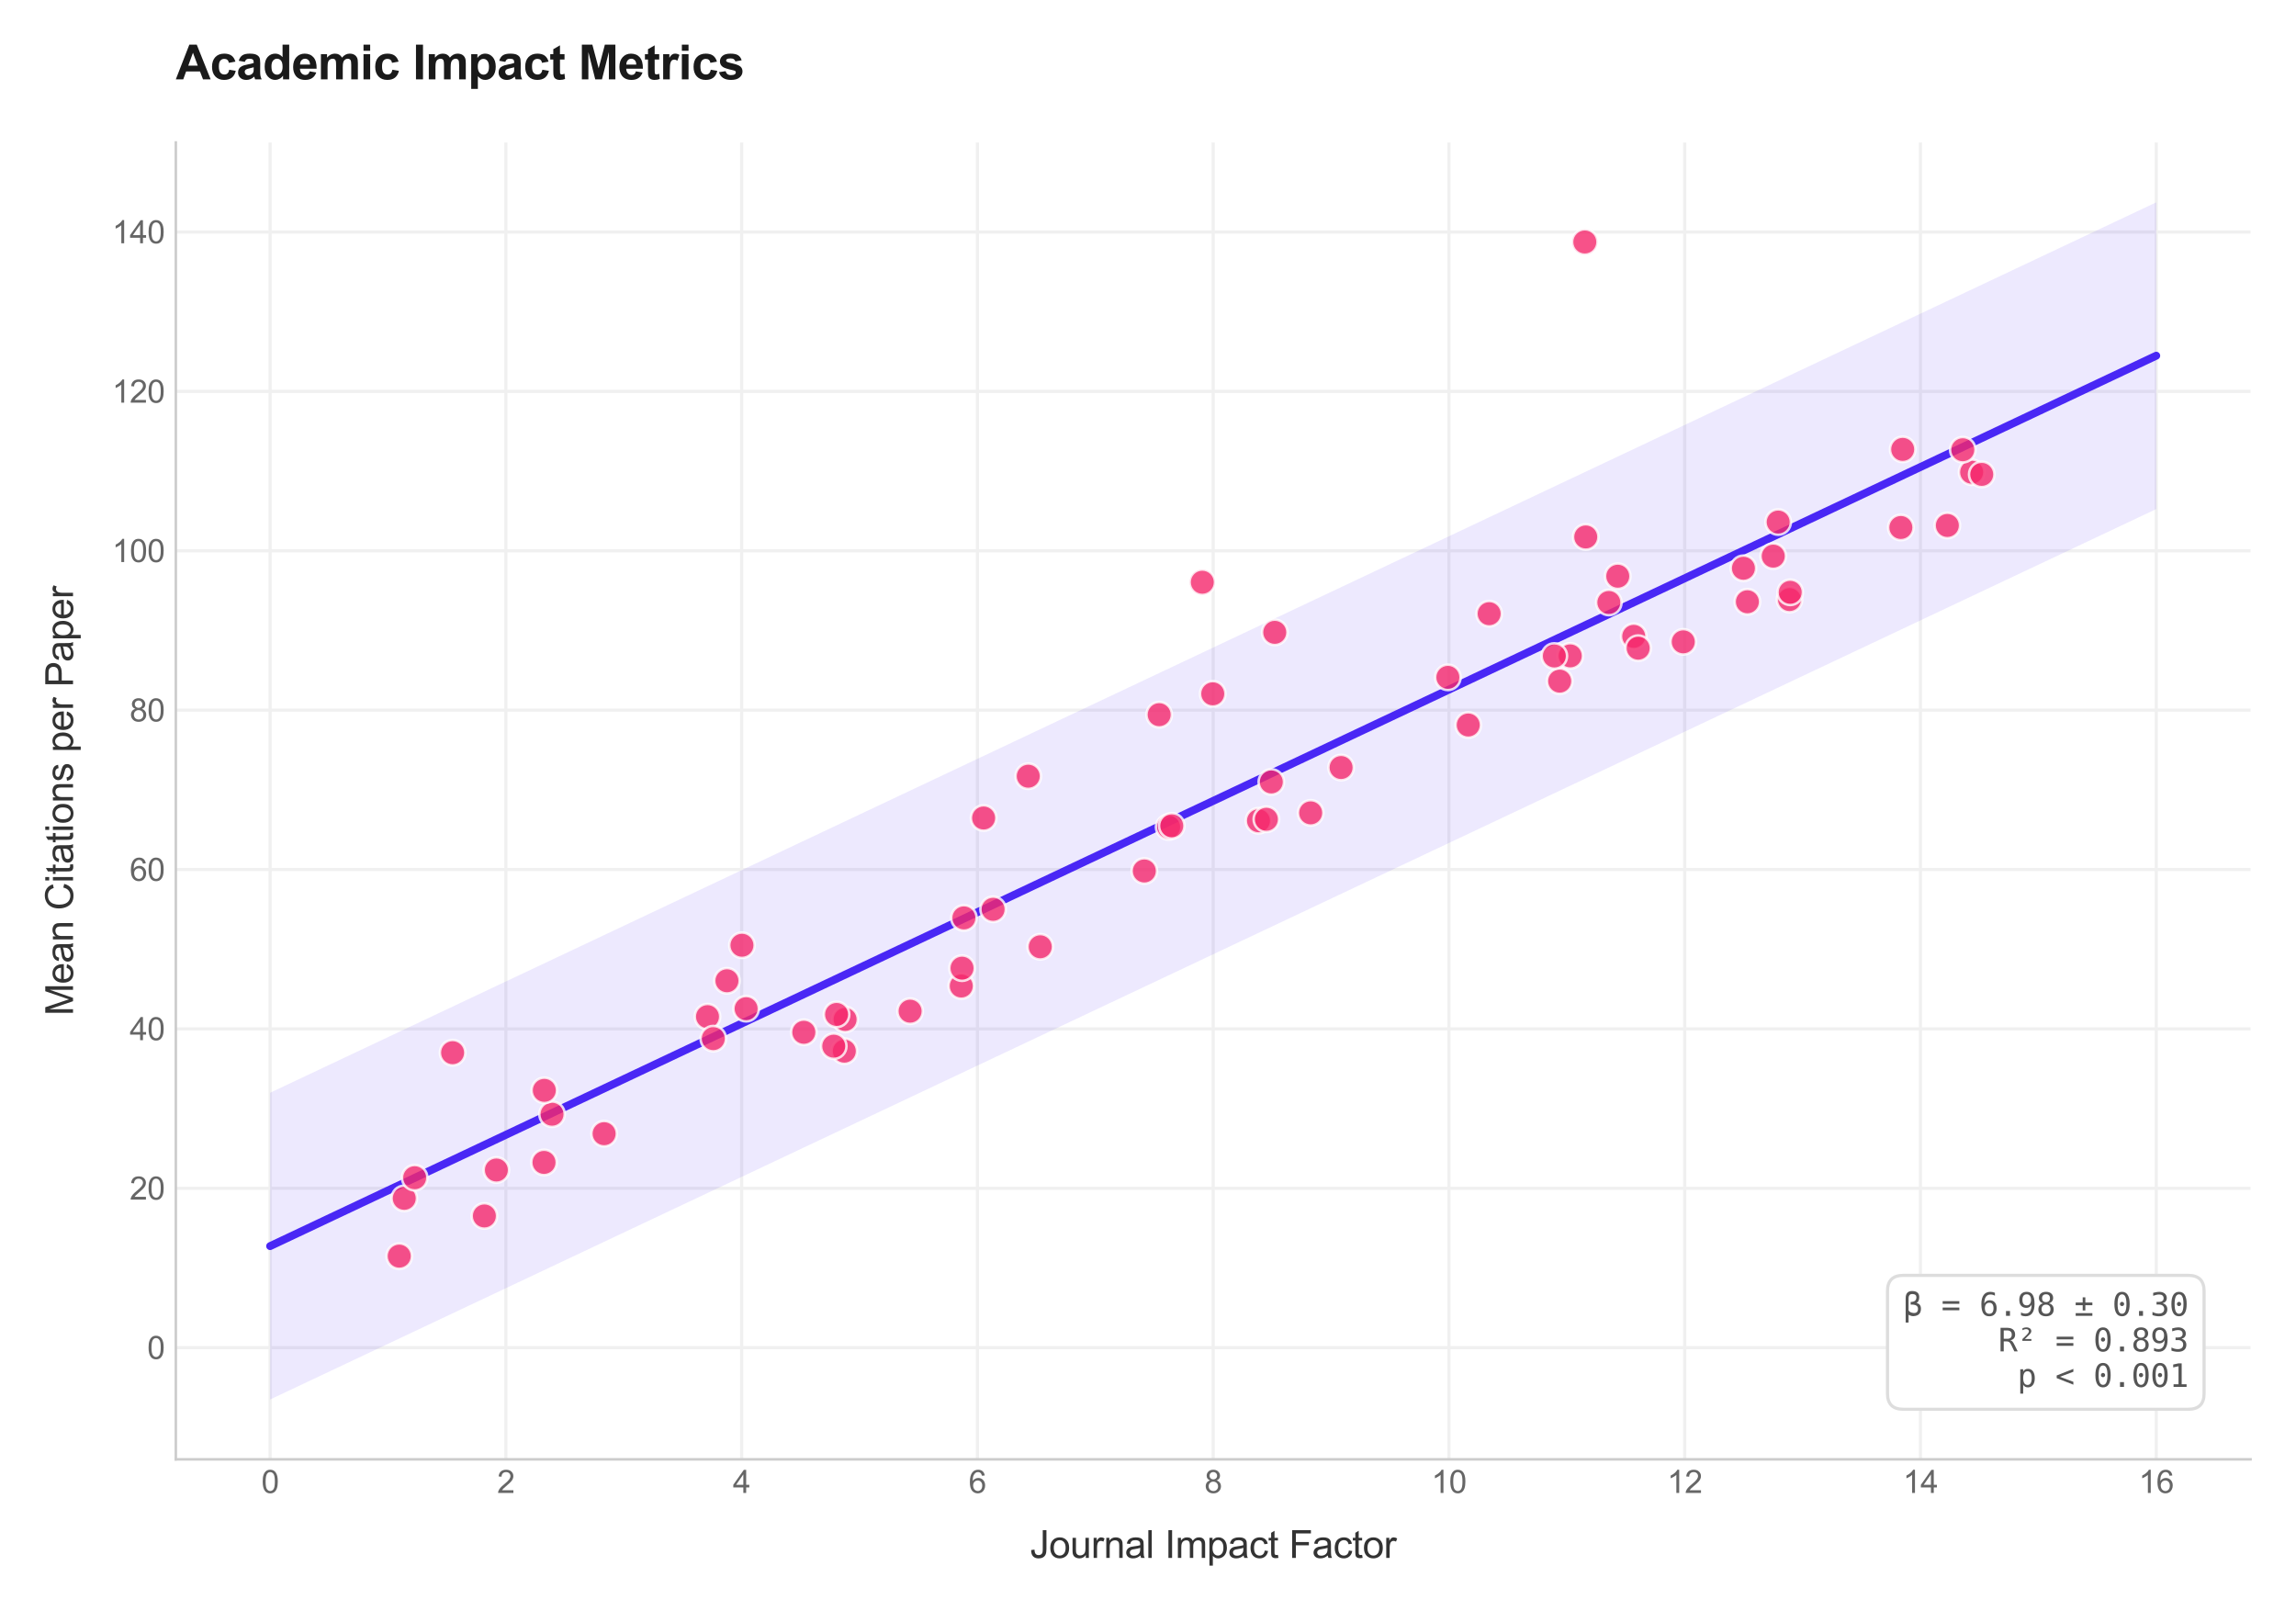 <?xml version="1.0" encoding="utf-8" standalone="no"?>
<!DOCTYPE svg PUBLIC "-//W3C//DTD SVG 1.1//EN"
  "http://www.w3.org/Graphics/SVG/1.1/DTD/svg11.dtd">
<svg xmlns:xlink="http://www.w3.org/1999/xlink" viewBox="0 0 727.407 510.32" xmlns="http://www.w3.org/2000/svg" version="1.1">
 <defs>
  <style type="text/css">*{stroke-linejoin: round; stroke-linecap: butt}</style>
 </defs>
 <g id="figure_1">
  <g id="patch_1">
   <path d="M 0 510.32 
L 727.407 510.32 
L 727.407 0 
L 0 0 
z
" style="fill: #ffffff"/>
  </g>
  <g id="axes_1">
   <g id="patch_2">
    <path d="M 55.703 462.3 
L 713.007 462.3 
L 713.007 45.137 
L 55.703 45.137 
z
" style="fill: #ffffff"/>
   </g>
   <g id="matplotlib.axis_1">
    <g id="xtick_1">
     <g id="line2d_1">
      <path d="M 85.581 462.3 
L 85.581 45.137 
" clip-path="url(#pd77c4d7f3c)" style="fill: none; stroke: #f0f0f0; stroke-linecap: round"/>
     </g>
     <g id="text_1">
      <!-- 0 -->
      <g style="fill: #666666" transform="translate(82.8 472.958) scale(0.1 -0.1)">
       <defs>
        <path id="ArialMT-30" d="M 266 2259 
Q 266 3072 433 3567 
Q 600 4063 929 4331 
Q 1259 4600 1759 4600 
Q 2128 4600 2406 4451 
Q 2684 4303 2865 4023 
Q 3047 3744 3150 3342 
Q 3253 2941 3253 2259 
Q 3253 1453 3087 958 
Q 2922 463 2592 192 
Q 2263 -78 1759 -78 
Q 1097 -78 719 397 
Q 266 969 266 2259 
z
M 844 2259 
Q 844 1131 1108 757 
Q 1372 384 1759 384 
Q 2147 384 2411 759 
Q 2675 1134 2675 2259 
Q 2675 3391 2411 3762 
Q 2147 4134 1753 4134 
Q 1366 4134 1134 3806 
Q 844 3388 844 2259 
z
" transform="scale(0.016)"/>
       </defs>
       <use xlink:href="#ArialMT-30"/>
      </g>
     </g>
    </g>
    <g id="xtick_2">
     <g id="line2d_2">
      <path d="M 160.274 462.3 
L 160.274 45.137 
" clip-path="url(#pd77c4d7f3c)" style="fill: none; stroke: #f0f0f0; stroke-linecap: round"/>
     </g>
     <g id="text_2">
      <!-- 2 -->
      <g style="fill: #666666" transform="translate(157.494 472.958) scale(0.1 -0.1)">
       <defs>
        <path id="ArialMT-32" d="M 3222 541 
L 3222 0 
L 194 0 
Q 188 203 259 391 
Q 375 700 629 1000 
Q 884 1300 1366 1694 
Q 2113 2306 2375 2664 
Q 2638 3022 2638 3341 
Q 2638 3675 2398 3904 
Q 2159 4134 1775 4134 
Q 1369 4134 1125 3890 
Q 881 3647 878 3216 
L 300 3275 
Q 359 3922 746 4261 
Q 1134 4600 1788 4600 
Q 2447 4600 2831 4234 
Q 3216 3869 3216 3328 
Q 3216 3053 3103 2787 
Q 2991 2522 2730 2228 
Q 2469 1934 1863 1422 
Q 1356 997 1212 845 
Q 1069 694 975 541 
L 3222 541 
z
" transform="scale(0.016)"/>
       </defs>
       <use xlink:href="#ArialMT-32"/>
      </g>
     </g>
    </g>
    <g id="xtick_3">
     <g id="line2d_3">
      <path d="M 234.968 462.3 
L 234.968 45.137 
" clip-path="url(#pd77c4d7f3c)" style="fill: none; stroke: #f0f0f0; stroke-linecap: round"/>
     </g>
     <g id="text_3">
      <!-- 4 -->
      <g style="fill: #666666" transform="translate(232.188 472.958) scale(0.1 -0.1)">
       <defs>
        <path id="ArialMT-34" d="M 2069 0 
L 2069 1097 
L 81 1097 
L 81 1613 
L 2172 4581 
L 2631 4581 
L 2631 1613 
L 3250 1613 
L 3250 1097 
L 2631 1097 
L 2631 0 
L 2069 0 
z
M 2069 1613 
L 2069 3678 
L 634 1613 
L 2069 1613 
z
" transform="scale(0.016)"/>
       </defs>
       <use xlink:href="#ArialMT-34"/>
      </g>
     </g>
    </g>
    <g id="xtick_4">
     <g id="line2d_4">
      <path d="M 309.662 462.3 
L 309.662 45.137 
" clip-path="url(#pd77c4d7f3c)" style="fill: none; stroke: #f0f0f0; stroke-linecap: round"/>
     </g>
     <g id="text_4">
      <!-- 6 -->
      <g style="fill: #666666" transform="translate(306.881 472.958) scale(0.1 -0.1)">
       <defs>
        <path id="ArialMT-36" d="M 3184 3459 
L 2625 3416 
Q 2550 3747 2413 3897 
Q 2184 4138 1850 4138 
Q 1581 4138 1378 3988 
Q 1113 3794 959 3422 
Q 806 3050 800 2363 
Q 1003 2672 1297 2822 
Q 1591 2972 1913 2972 
Q 2475 2972 2870 2558 
Q 3266 2144 3266 1488 
Q 3266 1056 3080 686 
Q 2894 316 2569 119 
Q 2244 -78 1831 -78 
Q 1128 -78 684 439 
Q 241 956 241 2144 
Q 241 3472 731 4075 
Q 1159 4600 1884 4600 
Q 2425 4600 2770 4297 
Q 3116 3994 3184 3459 
z
M 888 1484 
Q 888 1194 1011 928 
Q 1134 663 1356 523 
Q 1578 384 1822 384 
Q 2178 384 2434 671 
Q 2691 959 2691 1453 
Q 2691 1928 2437 2201 
Q 2184 2475 1800 2475 
Q 1419 2475 1153 2201 
Q 888 1928 888 1484 
z
" transform="scale(0.016)"/>
       </defs>
       <use xlink:href="#ArialMT-36"/>
      </g>
     </g>
    </g>
    <g id="xtick_5">
     <g id="line2d_5">
      <path d="M 384.355 462.3 
L 384.355 45.137 
" clip-path="url(#pd77c4d7f3c)" style="fill: none; stroke: #f0f0f0; stroke-linecap: round"/>
     </g>
     <g id="text_5">
      <!-- 8 -->
      <g style="fill: #666666" transform="translate(381.575 472.958) scale(0.1 -0.1)">
       <defs>
        <path id="ArialMT-38" d="M 1131 2484 
Q 781 2613 612 2850 
Q 444 3088 444 3419 
Q 444 3919 803 4259 
Q 1163 4600 1759 4600 
Q 2359 4600 2725 4251 
Q 3091 3903 3091 3403 
Q 3091 3084 2923 2848 
Q 2756 2613 2416 2484 
Q 2838 2347 3058 2040 
Q 3278 1734 3278 1309 
Q 3278 722 2862 322 
Q 2447 -78 1769 -78 
Q 1091 -78 675 323 
Q 259 725 259 1325 
Q 259 1772 486 2073 
Q 713 2375 1131 2484 
z
M 1019 3438 
Q 1019 3113 1228 2906 
Q 1438 2700 1772 2700 
Q 2097 2700 2305 2904 
Q 2513 3109 2513 3406 
Q 2513 3716 2298 3927 
Q 2084 4138 1766 4138 
Q 1444 4138 1231 3931 
Q 1019 3725 1019 3438 
z
M 838 1322 
Q 838 1081 952 856 
Q 1066 631 1291 507 
Q 1516 384 1775 384 
Q 2178 384 2440 643 
Q 2703 903 2703 1303 
Q 2703 1709 2433 1975 
Q 2163 2241 1756 2241 
Q 1359 2241 1098 1978 
Q 838 1716 838 1322 
z
" transform="scale(0.016)"/>
       </defs>
       <use xlink:href="#ArialMT-38"/>
      </g>
     </g>
    </g>
    <g id="xtick_6">
     <g id="line2d_6">
      <path d="M 459.049 462.3 
L 459.049 45.137 
" clip-path="url(#pd77c4d7f3c)" style="fill: none; stroke: #f0f0f0; stroke-linecap: round"/>
     </g>
     <g id="text_6">
      <!-- 10 -->
      <g style="fill: #666666" transform="translate(453.488 472.958) scale(0.1 -0.1)">
       <defs>
        <path id="ArialMT-31" d="M 2384 0 
L 1822 0 
L 1822 3584 
Q 1619 3391 1289 3197 
Q 959 3003 697 2906 
L 697 3450 
Q 1169 3672 1522 3987 
Q 1875 4303 2022 4600 
L 2384 4600 
L 2384 0 
z
" transform="scale(0.016)"/>
       </defs>
       <use xlink:href="#ArialMT-31"/>
       <use xlink:href="#ArialMT-30" transform="translate(55.615 0)"/>
      </g>
     </g>
    </g>
    <g id="xtick_7">
     <g id="line2d_7">
      <path d="M 533.743 462.3 
L 533.743 45.137 
" clip-path="url(#pd77c4d7f3c)" style="fill: none; stroke: #f0f0f0; stroke-linecap: round"/>
     </g>
     <g id="text_7">
      <!-- 12 -->
      <g style="fill: #666666" transform="translate(528.182 472.958) scale(0.1 -0.1)">
       <use xlink:href="#ArialMT-31"/>
       <use xlink:href="#ArialMT-32" transform="translate(55.615 0)"/>
      </g>
     </g>
    </g>
    <g id="xtick_8">
     <g id="line2d_8">
      <path d="M 608.436 462.3 
L 608.436 45.137 
" clip-path="url(#pd77c4d7f3c)" style="fill: none; stroke: #f0f0f0; stroke-linecap: round"/>
     </g>
     <g id="text_8">
      <!-- 14 -->
      <g style="fill: #666666" transform="translate(602.875 472.958) scale(0.1 -0.1)">
       <use xlink:href="#ArialMT-31"/>
       <use xlink:href="#ArialMT-34" transform="translate(55.615 0)"/>
      </g>
     </g>
    </g>
    <g id="xtick_9">
     <g id="line2d_9">
      <path d="M 683.13 462.3 
L 683.13 45.137 
" clip-path="url(#pd77c4d7f3c)" style="fill: none; stroke: #f0f0f0; stroke-linecap: round"/>
     </g>
     <g id="text_9">
      <!-- 16 -->
      <g style="fill: #666666" transform="translate(677.569 472.958) scale(0.1 -0.1)">
       <use xlink:href="#ArialMT-31"/>
       <use xlink:href="#ArialMT-36" transform="translate(55.615 0)"/>
      </g>
     </g>
    </g>
    <g id="text_10">
     <!-- Journal Impact Factor -->
     <g style="fill: #333333" transform="translate(326.337 493.535) scale(0.12 -0.12)">
      <defs>
       <path id="ArialMT-4a" d="M 184 1300 
L 731 1375 
Q 753 850 928 656 
Q 1103 463 1413 463 
Q 1641 463 1806 567 
Q 1972 672 2034 851 
Q 2097 1031 2097 1425 
L 2097 4581 
L 2703 4581 
L 2703 1459 
Q 2703 884 2564 568 
Q 2425 253 2123 87 
Q 1822 -78 1416 -78 
Q 813 -78 492 269 
Q 172 616 184 1300 
z
" transform="scale(0.016)"/>
       <path id="ArialMT-6f" d="M 213 1659 
Q 213 2581 725 3025 
Q 1153 3394 1769 3394 
Q 2453 3394 2887 2945 
Q 3322 2497 3322 1706 
Q 3322 1066 3130 698 
Q 2938 331 2570 128 
Q 2203 -75 1769 -75 
Q 1072 -75 642 372 
Q 213 819 213 1659 
z
M 791 1659 
Q 791 1022 1069 705 
Q 1347 388 1769 388 
Q 2188 388 2466 706 
Q 2744 1025 2744 1678 
Q 2744 2294 2464 2611 
Q 2184 2928 1769 2928 
Q 1347 2928 1069 2612 
Q 791 2297 791 1659 
z
" transform="scale(0.016)"/>
       <path id="ArialMT-75" d="M 2597 0 
L 2597 488 
Q 2209 -75 1544 -75 
Q 1250 -75 995 37 
Q 741 150 617 320 
Q 494 491 444 738 
Q 409 903 409 1263 
L 409 3319 
L 972 3319 
L 972 1478 
Q 972 1038 1006 884 
Q 1059 663 1231 536 
Q 1403 409 1656 409 
Q 1909 409 2131 539 
Q 2353 669 2445 892 
Q 2538 1116 2538 1541 
L 2538 3319 
L 3100 3319 
L 3100 0 
L 2597 0 
z
" transform="scale(0.016)"/>
       <path id="ArialMT-72" d="M 416 0 
L 416 3319 
L 922 3319 
L 922 2816 
Q 1116 3169 1280 3281 
Q 1444 3394 1641 3394 
Q 1925 3394 2219 3213 
L 2025 2691 
Q 1819 2813 1613 2813 
Q 1428 2813 1281 2702 
Q 1134 2591 1072 2394 
Q 978 2094 978 1738 
L 978 0 
L 416 0 
z
" transform="scale(0.016)"/>
       <path id="ArialMT-6e" d="M 422 0 
L 422 3319 
L 928 3319 
L 928 2847 
Q 1294 3394 1984 3394 
Q 2284 3394 2536 3286 
Q 2788 3178 2913 3003 
Q 3038 2828 3088 2588 
Q 3119 2431 3119 2041 
L 3119 0 
L 2556 0 
L 2556 2019 
Q 2556 2363 2490 2533 
Q 2425 2703 2258 2804 
Q 2091 2906 1866 2906 
Q 1506 2906 1245 2678 
Q 984 2450 984 1813 
L 984 0 
L 422 0 
z
" transform="scale(0.016)"/>
       <path id="ArialMT-61" d="M 2588 409 
Q 2275 144 1986 34 
Q 1697 -75 1366 -75 
Q 819 -75 525 192 
Q 231 459 231 875 
Q 231 1119 342 1320 
Q 453 1522 633 1644 
Q 813 1766 1038 1828 
Q 1203 1872 1538 1913 
Q 2219 1994 2541 2106 
Q 2544 2222 2544 2253 
Q 2544 2597 2384 2738 
Q 2169 2928 1744 2928 
Q 1347 2928 1158 2789 
Q 969 2650 878 2297 
L 328 2372 
Q 403 2725 575 2942 
Q 747 3159 1072 3276 
Q 1397 3394 1825 3394 
Q 2250 3394 2515 3294 
Q 2781 3194 2906 3042 
Q 3031 2891 3081 2659 
Q 3109 2516 3109 2141 
L 3109 1391 
Q 3109 606 3145 398 
Q 3181 191 3288 0 
L 2700 0 
Q 2613 175 2588 409 
z
M 2541 1666 
Q 2234 1541 1622 1453 
Q 1275 1403 1131 1340 
Q 988 1278 909 1158 
Q 831 1038 831 891 
Q 831 666 1001 516 
Q 1172 366 1500 366 
Q 1825 366 2078 508 
Q 2331 650 2450 897 
Q 2541 1088 2541 1459 
L 2541 1666 
z
" transform="scale(0.016)"/>
       <path id="ArialMT-6c" d="M 409 0 
L 409 4581 
L 972 4581 
L 972 0 
L 409 0 
z
" transform="scale(0.016)"/>
       <path id="ArialMT-20" transform="scale(0.016)"/>
       <path id="ArialMT-49" d="M 597 0 
L 597 4581 
L 1203 4581 
L 1203 0 
L 597 0 
z
" transform="scale(0.016)"/>
       <path id="ArialMT-6d" d="M 422 0 
L 422 3319 
L 925 3319 
L 925 2853 
Q 1081 3097 1340 3245 
Q 1600 3394 1931 3394 
Q 2300 3394 2536 3241 
Q 2772 3088 2869 2813 
Q 3263 3394 3894 3394 
Q 4388 3394 4653 3120 
Q 4919 2847 4919 2278 
L 4919 0 
L 4359 0 
L 4359 2091 
Q 4359 2428 4304 2576 
Q 4250 2725 4106 2815 
Q 3963 2906 3769 2906 
Q 3419 2906 3187 2673 
Q 2956 2441 2956 1928 
L 2956 0 
L 2394 0 
L 2394 2156 
Q 2394 2531 2256 2718 
Q 2119 2906 1806 2906 
Q 1569 2906 1367 2781 
Q 1166 2656 1075 2415 
Q 984 2175 984 1722 
L 984 0 
L 422 0 
z
" transform="scale(0.016)"/>
       <path id="ArialMT-70" d="M 422 -1272 
L 422 3319 
L 934 3319 
L 934 2888 
Q 1116 3141 1344 3267 
Q 1572 3394 1897 3394 
Q 2322 3394 2647 3175 
Q 2972 2956 3137 2557 
Q 3303 2159 3303 1684 
Q 3303 1175 3120 767 
Q 2938 359 2589 142 
Q 2241 -75 1856 -75 
Q 1575 -75 1351 44 
Q 1128 163 984 344 
L 984 -1272 
L 422 -1272 
z
M 931 1641 
Q 931 1000 1190 694 
Q 1450 388 1819 388 
Q 2194 388 2461 705 
Q 2728 1022 2728 1688 
Q 2728 2322 2467 2637 
Q 2206 2953 1844 2953 
Q 1484 2953 1207 2617 
Q 931 2281 931 1641 
z
" transform="scale(0.016)"/>
       <path id="ArialMT-63" d="M 2588 1216 
L 3141 1144 
Q 3050 572 2676 248 
Q 2303 -75 1759 -75 
Q 1078 -75 664 370 
Q 250 816 250 1647 
Q 250 2184 428 2587 
Q 606 2991 970 3192 
Q 1334 3394 1763 3394 
Q 2303 3394 2647 3120 
Q 2991 2847 3088 2344 
L 2541 2259 
Q 2463 2594 2264 2762 
Q 2066 2931 1784 2931 
Q 1359 2931 1093 2626 
Q 828 2322 828 1663 
Q 828 994 1084 691 
Q 1341 388 1753 388 
Q 2084 388 2306 591 
Q 2528 794 2588 1216 
z
" transform="scale(0.016)"/>
       <path id="ArialMT-74" d="M 1650 503 
L 1731 6 
Q 1494 -44 1306 -44 
Q 1000 -44 831 53 
Q 663 150 594 308 
Q 525 466 525 972 
L 525 2881 
L 113 2881 
L 113 3319 
L 525 3319 
L 525 4141 
L 1084 4478 
L 1084 3319 
L 1650 3319 
L 1650 2881 
L 1084 2881 
L 1084 941 
Q 1084 700 1114 631 
Q 1144 563 1211 522 
Q 1278 481 1403 481 
Q 1497 481 1650 503 
z
" transform="scale(0.016)"/>
       <path id="ArialMT-46" d="M 525 0 
L 525 4581 
L 3616 4581 
L 3616 4041 
L 1131 4041 
L 1131 2622 
L 3281 2622 
L 3281 2081 
L 1131 2081 
L 1131 0 
L 525 0 
z
" transform="scale(0.016)"/>
      </defs>
      <use xlink:href="#ArialMT-4a"/>
      <use xlink:href="#ArialMT-6f" transform="translate(50 0)"/>
      <use xlink:href="#ArialMT-75" transform="translate(105.615 0)"/>
      <use xlink:href="#ArialMT-72" transform="translate(161.23 0)"/>
      <use xlink:href="#ArialMT-6e" transform="translate(194.531 0)"/>
      <use xlink:href="#ArialMT-61" transform="translate(250.146 0)"/>
      <use xlink:href="#ArialMT-6c" transform="translate(305.762 0)"/>
      <use xlink:href="#ArialMT-20" transform="translate(327.979 0)"/>
      <use xlink:href="#ArialMT-49" transform="translate(355.762 0)"/>
      <use xlink:href="#ArialMT-6d" transform="translate(383.545 0)"/>
      <use xlink:href="#ArialMT-70" transform="translate(466.846 0)"/>
      <use xlink:href="#ArialMT-61" transform="translate(522.461 0)"/>
      <use xlink:href="#ArialMT-63" transform="translate(578.076 0)"/>
      <use xlink:href="#ArialMT-74" transform="translate(628.076 0)"/>
      <use xlink:href="#ArialMT-20" transform="translate(655.859 0)"/>
      <use xlink:href="#ArialMT-46" transform="translate(683.643 0)"/>
      <use xlink:href="#ArialMT-61" transform="translate(744.727 0)"/>
      <use xlink:href="#ArialMT-63" transform="translate(800.342 0)"/>
      <use xlink:href="#ArialMT-74" transform="translate(850.342 0)"/>
      <use xlink:href="#ArialMT-6f" transform="translate(878.125 0)"/>
      <use xlink:href="#ArialMT-72" transform="translate(933.74 0)"/>
     </g>
    </g>
   </g>
   <g id="matplotlib.axis_2">
    <g id="ytick_1">
     <g id="line2d_10">
      <path d="M 55.703 426.925 
L 713.007 426.925 
" clip-path="url(#pd77c4d7f3c)" style="fill: none; stroke: #f0f0f0; stroke-linecap: round"/>
     </g>
     <g id="text_11">
      <!-- 0 -->
      <g style="fill: #666666" transform="translate(46.642 430.504) scale(0.1 -0.1)">
       <use xlink:href="#ArialMT-30"/>
      </g>
     </g>
    </g>
    <g id="ytick_2">
     <g id="line2d_11">
      <path d="M 55.703 376.435 
L 713.007 376.435 
" clip-path="url(#pd77c4d7f3c)" style="fill: none; stroke: #f0f0f0; stroke-linecap: round"/>
     </g>
     <g id="text_12">
      <!-- 20 -->
      <g style="fill: #666666" transform="translate(41.082 380.014) scale(0.1 -0.1)">
       <use xlink:href="#ArialMT-32"/>
       <use xlink:href="#ArialMT-30" transform="translate(55.615 0)"/>
      </g>
     </g>
    </g>
    <g id="ytick_3">
     <g id="line2d_12">
      <path d="M 55.703 325.946 
L 713.007 325.946 
" clip-path="url(#pd77c4d7f3c)" style="fill: none; stroke: #f0f0f0; stroke-linecap: round"/>
     </g>
     <g id="text_13">
      <!-- 40 -->
      <g style="fill: #666666" transform="translate(41.082 329.524) scale(0.1 -0.1)">
       <use xlink:href="#ArialMT-34"/>
       <use xlink:href="#ArialMT-30" transform="translate(55.615 0)"/>
      </g>
     </g>
    </g>
    <g id="ytick_4">
     <g id="line2d_13">
      <path d="M 55.703 275.456 
L 713.007 275.456 
" clip-path="url(#pd77c4d7f3c)" style="fill: none; stroke: #f0f0f0; stroke-linecap: round"/>
     </g>
     <g id="text_14">
      <!-- 60 -->
      <g style="fill: #666666" transform="translate(41.082 279.035) scale(0.1 -0.1)">
       <use xlink:href="#ArialMT-36"/>
       <use xlink:href="#ArialMT-30" transform="translate(55.615 0)"/>
      </g>
     </g>
    </g>
    <g id="ytick_5">
     <g id="line2d_14">
      <path d="M 55.703 224.966 
L 713.007 224.966 
" clip-path="url(#pd77c4d7f3c)" style="fill: none; stroke: #f0f0f0; stroke-linecap: round"/>
     </g>
     <g id="text_15">
      <!-- 80 -->
      <g style="fill: #666666" transform="translate(41.082 228.545) scale(0.1 -0.1)">
       <use xlink:href="#ArialMT-38"/>
       <use xlink:href="#ArialMT-30" transform="translate(55.615 0)"/>
      </g>
     </g>
    </g>
    <g id="ytick_6">
     <g id="line2d_15">
      <path d="M 55.703 174.476 
L 713.007 174.476 
" clip-path="url(#pd77c4d7f3c)" style="fill: none; stroke: #f0f0f0; stroke-linecap: round"/>
     </g>
     <g id="text_16">
      <!-- 100 -->
      <g style="fill: #666666" transform="translate(35.521 178.055) scale(0.1 -0.1)">
       <use xlink:href="#ArialMT-31"/>
       <use xlink:href="#ArialMT-30" transform="translate(55.615 0)"/>
       <use xlink:href="#ArialMT-30" transform="translate(111.23 0)"/>
      </g>
     </g>
    </g>
    <g id="ytick_7">
     <g id="line2d_16">
      <path d="M 55.703 123.986 
L 713.007 123.986 
" clip-path="url(#pd77c4d7f3c)" style="fill: none; stroke: #f0f0f0; stroke-linecap: round"/>
     </g>
     <g id="text_17">
      <!-- 120 -->
      <g style="fill: #666666" transform="translate(35.521 127.565) scale(0.1 -0.1)">
       <use xlink:href="#ArialMT-31"/>
       <use xlink:href="#ArialMT-32" transform="translate(55.615 0)"/>
       <use xlink:href="#ArialMT-30" transform="translate(111.23 0)"/>
      </g>
     </g>
    </g>
    <g id="ytick_8">
     <g id="line2d_17">
      <path d="M 55.703 73.497 
L 713.007 73.497 
" clip-path="url(#pd77c4d7f3c)" style="fill: none; stroke: #f0f0f0; stroke-linecap: round"/>
     </g>
     <g id="text_18">
      <!-- 140 -->
      <g style="fill: #666666" transform="translate(35.521 77.075) scale(0.1 -0.1)">
       <use xlink:href="#ArialMT-31"/>
       <use xlink:href="#ArialMT-34" transform="translate(55.615 0)"/>
       <use xlink:href="#ArialMT-30" transform="translate(111.23 0)"/>
      </g>
     </g>
    </g>
    <g id="text_19">
     <!-- Mean Citations per Paper -->
     <g style="fill: #333333" transform="translate(23.136 321.75) rotate(-90) scale(0.12 -0.12)">
      <defs>
       <path id="ArialMT-4d" d="M 475 0 
L 475 4581 
L 1388 4581 
L 2472 1338 
Q 2622 884 2691 659 
Q 2769 909 2934 1394 
L 4031 4581 
L 4847 4581 
L 4847 0 
L 4263 0 
L 4263 3834 
L 2931 0 
L 2384 0 
L 1059 3900 
L 1059 0 
L 475 0 
z
" transform="scale(0.016)"/>
       <path id="ArialMT-65" d="M 2694 1069 
L 3275 997 
Q 3138 488 2766 206 
Q 2394 -75 1816 -75 
Q 1088 -75 661 373 
Q 234 822 234 1631 
Q 234 2469 665 2931 
Q 1097 3394 1784 3394 
Q 2450 3394 2872 2941 
Q 3294 2488 3294 1666 
Q 3294 1616 3291 1516 
L 816 1516 
Q 847 969 1125 678 
Q 1403 388 1819 388 
Q 2128 388 2347 550 
Q 2566 713 2694 1069 
z
M 847 1978 
L 2700 1978 
Q 2663 2397 2488 2606 
Q 2219 2931 1791 2931 
Q 1403 2931 1139 2672 
Q 875 2413 847 1978 
z
" transform="scale(0.016)"/>
       <path id="ArialMT-43" d="M 3763 1606 
L 4369 1453 
Q 4178 706 3683 314 
Q 3188 -78 2472 -78 
Q 1731 -78 1267 223 
Q 803 525 561 1097 
Q 319 1669 319 2325 
Q 319 3041 592 3573 
Q 866 4106 1370 4382 
Q 1875 4659 2481 4659 
Q 3169 4659 3637 4309 
Q 4106 3959 4291 3325 
L 3694 3184 
Q 3534 3684 3231 3912 
Q 2928 4141 2469 4141 
Q 1941 4141 1586 3887 
Q 1231 3634 1087 3207 
Q 944 2781 944 2328 
Q 944 1744 1114 1308 
Q 1284 872 1643 656 
Q 2003 441 2422 441 
Q 2931 441 3284 734 
Q 3638 1028 3763 1606 
z
" transform="scale(0.016)"/>
       <path id="ArialMT-69" d="M 425 3934 
L 425 4581 
L 988 4581 
L 988 3934 
L 425 3934 
z
M 425 0 
L 425 3319 
L 988 3319 
L 988 0 
L 425 0 
z
" transform="scale(0.016)"/>
       <path id="ArialMT-73" d="M 197 991 
L 753 1078 
Q 800 744 1014 566 
Q 1228 388 1613 388 
Q 2000 388 2187 545 
Q 2375 703 2375 916 
Q 2375 1106 2209 1216 
Q 2094 1291 1634 1406 
Q 1016 1563 777 1677 
Q 538 1791 414 1992 
Q 291 2194 291 2438 
Q 291 2659 392 2848 
Q 494 3038 669 3163 
Q 800 3259 1026 3326 
Q 1253 3394 1513 3394 
Q 1903 3394 2198 3281 
Q 2494 3169 2634 2976 
Q 2775 2784 2828 2463 
L 2278 2388 
Q 2241 2644 2061 2787 
Q 1881 2931 1553 2931 
Q 1166 2931 1000 2803 
Q 834 2675 834 2503 
Q 834 2394 903 2306 
Q 972 2216 1119 2156 
Q 1203 2125 1616 2013 
Q 2213 1853 2448 1751 
Q 2684 1650 2818 1456 
Q 2953 1263 2953 975 
Q 2953 694 2789 445 
Q 2625 197 2315 61 
Q 2006 -75 1616 -75 
Q 969 -75 630 194 
Q 291 463 197 991 
z
" transform="scale(0.016)"/>
       <path id="ArialMT-50" d="M 494 0 
L 494 4581 
L 2222 4581 
Q 2678 4581 2919 4538 
Q 3256 4481 3484 4323 
Q 3713 4166 3852 3881 
Q 3991 3597 3991 3256 
Q 3991 2672 3619 2267 
Q 3247 1863 2275 1863 
L 1100 1863 
L 1100 0 
L 494 0 
z
M 1100 2403 
L 2284 2403 
Q 2872 2403 3119 2622 
Q 3366 2841 3366 3238 
Q 3366 3525 3220 3729 
Q 3075 3934 2838 4000 
Q 2684 4041 2272 4041 
L 1100 4041 
L 1100 2403 
z
" transform="scale(0.016)"/>
      </defs>
      <use xlink:href="#ArialMT-4d"/>
      <use xlink:href="#ArialMT-65" transform="translate(83.301 0)"/>
      <use xlink:href="#ArialMT-61" transform="translate(138.916 0)"/>
      <use xlink:href="#ArialMT-6e" transform="translate(194.531 0)"/>
      <use xlink:href="#ArialMT-20" transform="translate(250.146 0)"/>
      <use xlink:href="#ArialMT-43" transform="translate(277.93 0)"/>
      <use xlink:href="#ArialMT-69" transform="translate(350.146 0)"/>
      <use xlink:href="#ArialMT-74" transform="translate(372.363 0)"/>
      <use xlink:href="#ArialMT-61" transform="translate(400.146 0)"/>
      <use xlink:href="#ArialMT-74" transform="translate(455.762 0)"/>
      <use xlink:href="#ArialMT-69" transform="translate(483.545 0)"/>
      <use xlink:href="#ArialMT-6f" transform="translate(505.762 0)"/>
      <use xlink:href="#ArialMT-6e" transform="translate(561.377 0)"/>
      <use xlink:href="#ArialMT-73" transform="translate(616.992 0)"/>
      <use xlink:href="#ArialMT-20" transform="translate(666.992 0)"/>
      <use xlink:href="#ArialMT-70" transform="translate(694.775 0)"/>
      <use xlink:href="#ArialMT-65" transform="translate(750.391 0)"/>
      <use xlink:href="#ArialMT-72" transform="translate(806.006 0)"/>
      <use xlink:href="#ArialMT-20" transform="translate(839.307 0)"/>
      <use xlink:href="#ArialMT-50" transform="translate(867.09 0)"/>
      <use xlink:href="#ArialMT-61" transform="translate(933.789 0)"/>
      <use xlink:href="#ArialMT-70" transform="translate(989.404 0)"/>
      <use xlink:href="#ArialMT-65" transform="translate(1045.02 0)"/>
      <use xlink:href="#ArialMT-72" transform="translate(1100.635 0)"/>
     </g>
    </g>
   </g>
   <g id="FillBetweenPolyCollection_1">
    <defs>
     <path id="m93488d691a" d="M 85.581 -164.147 
L 85.581 -66.982 
L 91.617 -69.831 
L 97.653 -72.68 
L 103.688 -75.529 
L 109.724 -78.379 
L 115.76 -81.228 
L 121.796 -84.077 
L 127.832 -86.926 
L 133.868 -89.776 
L 139.904 -92.625 
L 145.939 -95.474 
L 151.975 -98.323 
L 158.011 -101.173 
L 164.047 -104.022 
L 170.083 -106.871 
L 176.119 -109.72 
L 182.154 -112.57 
L 188.19 -115.419 
L 194.226 -118.268 
L 200.262 -121.117 
L 206.298 -123.966 
L 212.334 -126.816 
L 218.37 -129.665 
L 224.405 -132.514 
L 230.441 -135.363 
L 236.477 -138.213 
L 242.513 -141.062 
L 248.549 -143.911 
L 254.585 -146.76 
L 260.62 -149.61 
L 266.656 -152.459 
L 272.692 -155.308 
L 278.728 -158.157 
L 284.764 -161.007 
L 290.8 -163.856 
L 296.836 -166.705 
L 302.871 -169.554 
L 308.907 -172.404 
L 314.943 -175.253 
L 320.979 -178.102 
L 327.015 -180.951 
L 333.051 -183.801 
L 339.086 -186.65 
L 345.122 -189.499 
L 351.158 -192.348 
L 357.194 -195.198 
L 363.23 -198.047 
L 369.266 -200.896 
L 375.302 -203.745 
L 381.337 -206.594 
L 387.373 -209.444 
L 393.409 -212.293 
L 399.445 -215.142 
L 405.481 -217.991 
L 411.517 -220.841 
L 417.552 -223.69 
L 423.588 -226.539 
L 429.624 -229.388 
L 435.66 -232.238 
L 441.696 -235.087 
L 447.732 -237.936 
L 453.768 -240.785 
L 459.803 -243.635 
L 465.839 -246.484 
L 471.875 -249.333 
L 477.911 -252.182 
L 483.947 -255.032 
L 489.983 -257.881 
L 496.018 -260.73 
L 502.054 -263.579 
L 508.09 -266.429 
L 514.126 -269.278 
L 520.162 -272.127 
L 526.198 -274.976 
L 532.234 -277.825 
L 538.269 -280.675 
L 544.305 -283.524 
L 550.341 -286.373 
L 556.377 -289.222 
L 562.413 -292.072 
L 568.449 -294.921 
L 574.484 -297.77 
L 580.52 -300.619 
L 586.556 -303.469 
L 592.592 -306.318 
L 598.628 -309.167 
L 604.664 -312.016 
L 610.7 -314.866 
L 616.735 -317.715 
L 622.771 -320.564 
L 628.807 -323.413 
L 634.843 -326.263 
L 640.879 -329.112 
L 646.915 -331.961 
L 652.951 -334.81 
L 658.986 -337.66 
L 665.022 -340.509 
L 671.058 -343.358 
L 677.094 -346.207 
L 683.13 -349.057 
L 683.13 -446.221 
L 683.13 -446.221 
L 677.094 -443.372 
L 671.058 -440.523 
L 665.022 -437.674 
L 658.986 -434.824 
L 652.951 -431.975 
L 646.915 -429.126 
L 640.879 -426.277 
L 634.843 -423.428 
L 628.807 -420.578 
L 622.771 -417.729 
L 616.735 -414.88 
L 610.7 -412.031 
L 604.664 -409.181 
L 598.628 -406.332 
L 592.592 -403.483 
L 586.556 -400.634 
L 580.52 -397.784 
L 574.484 -394.935 
L 568.449 -392.086 
L 562.413 -389.237 
L 556.377 -386.387 
L 550.341 -383.538 
L 544.305 -380.689 
L 538.269 -377.84 
L 532.234 -374.99 
L 526.198 -372.141 
L 520.162 -369.292 
L 514.126 -366.443 
L 508.09 -363.593 
L 502.054 -360.744 
L 496.018 -357.895 
L 489.983 -355.046 
L 483.947 -352.197 
L 477.911 -349.347 
L 471.875 -346.498 
L 465.839 -343.649 
L 459.803 -340.8 
L 453.768 -337.95 
L 447.732 -335.101 
L 441.696 -332.252 
L 435.66 -329.403 
L 429.624 -326.553 
L 423.588 -323.704 
L 417.552 -320.855 
L 411.517 -318.006 
L 405.481 -315.156 
L 399.445 -312.307 
L 393.409 -309.458 
L 387.373 -306.609 
L 381.337 -303.759 
L 375.302 -300.91 
L 369.266 -298.061 
L 363.23 -295.212 
L 357.194 -292.362 
L 351.158 -289.513 
L 345.122 -286.664 
L 339.086 -283.815 
L 333.051 -280.965 
L 327.015 -278.116 
L 320.979 -275.267 
L 314.943 -272.418 
L 308.907 -269.569 
L 302.871 -266.719 
L 296.836 -263.87 
L 290.8 -261.021 
L 284.764 -258.172 
L 278.728 -255.322 
L 272.692 -252.473 
L 266.656 -249.624 
L 260.62 -246.775 
L 254.585 -243.925 
L 248.549 -241.076 
L 242.513 -238.227 
L 236.477 -235.378 
L 230.441 -232.528 
L 224.405 -229.679 
L 218.37 -226.83 
L 212.334 -223.981 
L 206.298 -221.131 
L 200.262 -218.282 
L 194.226 -215.433 
L 188.19 -212.584 
L 182.154 -209.734 
L 176.119 -206.885 
L 170.083 -204.036 
L 164.047 -201.187 
L 158.011 -198.338 
L 151.975 -195.488 
L 145.939 -192.639 
L 139.904 -189.79 
L 133.868 -186.941 
L 127.832 -184.091 
L 121.796 -181.242 
L 115.76 -178.393 
L 109.724 -175.544 
L 103.688 -172.694 
L 97.653 -169.845 
L 91.617 -166.996 
L 85.581 -164.147 
z
"/>
    </defs>
    <g clip-path="url(#pd77c4d7f3c)">
     <use xlink:href="#m93488d691a" x="0" y="510.32" style="fill: #4927f5; fill-opacity: 0.1"/>
    </g>
   </g>
   <g id="patch_3">
    <path d="M 55.703 462.3 
L 55.703 45.137 
" style="fill: none; stroke: #cccccc; stroke-width: 0.8; stroke-linejoin: miter; stroke-linecap: square"/>
   </g>
   <g id="patch_4">
    <path d="M 55.703 462.3 
L 713.007 462.3 
" style="fill: none; stroke: #cccccc; stroke-width: 0.8; stroke-linejoin: miter; stroke-linecap: square"/>
   </g>
   <g id="line2d_18">
    <path d="M 85.581 394.756 
L 91.617 391.907 
L 97.653 389.058 
L 103.688 386.208 
L 109.724 383.359 
L 115.76 380.51 
L 121.796 377.661 
L 127.832 374.811 
L 133.868 371.962 
L 139.904 369.113 
L 145.939 366.264 
L 151.975 363.414 
L 158.011 360.565 
L 164.047 357.716 
L 170.083 354.867 
L 176.119 352.017 
L 182.154 349.168 
L 188.19 346.319 
L 194.226 343.47 
L 200.262 340.62 
L 206.298 337.771 
L 212.334 334.922 
L 218.37 332.073 
L 224.405 329.223 
L 230.441 326.374 
L 236.477 323.525 
L 242.513 320.676 
L 248.549 317.827 
L 254.585 314.977 
L 260.62 312.128 
L 266.656 309.279 
L 272.692 306.43 
L 278.728 303.58 
L 284.764 300.731 
L 290.8 297.882 
L 296.836 295.033 
L 302.871 292.183 
L 308.907 289.334 
L 314.943 286.485 
L 320.979 283.636 
L 327.015 280.786 
L 333.051 277.937 
L 339.086 275.088 
L 345.122 272.239 
L 351.158 269.389 
L 357.194 266.54 
L 363.23 263.691 
L 369.266 260.842 
L 375.302 257.992 
L 381.337 255.143 
L 387.373 252.294 
L 393.409 249.445 
L 399.445 246.595 
L 405.481 243.746 
L 411.517 240.897 
L 417.552 238.048 
L 423.588 235.199 
L 429.624 232.349 
L 435.66 229.5 
L 441.696 226.651 
L 447.732 223.802 
L 453.768 220.952 
L 459.803 218.103 
L 465.839 215.254 
L 471.875 212.405 
L 477.911 209.555 
L 483.947 206.706 
L 489.983 203.857 
L 496.018 201.008 
L 502.054 198.158 
L 508.09 195.309 
L 514.126 192.46 
L 520.162 189.611 
L 526.198 186.761 
L 532.234 183.912 
L 538.269 181.063 
L 544.305 178.214 
L 550.341 175.364 
L 556.377 172.515 
L 562.413 169.666 
L 568.449 166.817 
L 574.484 163.968 
L 580.52 161.118 
L 586.556 158.269 
L 592.592 155.42 
L 598.628 152.571 
L 604.664 149.721 
L 610.7 146.872 
L 616.735 144.023 
L 622.771 141.174 
L 628.807 138.324 
L 634.843 135.475 
L 640.879 132.626 
L 646.915 129.777 
L 652.951 126.927 
L 658.986 124.078 
L 665.022 121.229 
L 671.058 118.38 
L 677.094 115.53 
L 683.13 112.681 
" clip-path="url(#pd77c4d7f3c)" style="fill: none; stroke: #4927f5; stroke-width: 2.5; stroke-linecap: round"/>
   </g>
   <g id="text_20">
    <g id="patch_5">
     <path d="M 602.983 446.442 
L 693.288 446.442 
Q 698.288 446.442 698.288 441.442 
L 698.288 409.027 
Q 698.288 404.027 693.288 404.027 
L 602.983 404.027 
Q 597.983 404.027 597.983 409.027 
L 597.983 441.442 
Q 597.983 446.442 602.983 446.442 
z
" style="fill: #ffffff; stroke: #dddddd; stroke-linejoin: miter"/>
    </g>
    <!-- β = 6.98 ± 0.30 -->
    <g style="fill: #555555" transform="translate(602.983 416.839) scale(0.1 -0.1)">
     <defs>
      <path id="DejaVuSansMono-3b2" d="M 1053 216 
L 1053 -1331 
L 475 -1331 
L 475 3478 
Q 475 5000 1916 4903 
Q 3163 4819 3163 3700 
Q 3159 2838 2625 2531 
Q 3494 2363 3500 1416 
Q 3513 6 1994 -66 
Q 1588 -84 1053 216 
z
M 1053 1069 
Q 1306 628 2016 563 
Q 2916 484 2916 1406 
Q 2916 2288 1466 2219 
L 1466 2750 
Q 2600 2731 2600 3681 
Q 2600 4272 1869 4313 
Q 1053 4359 1053 3459 
L 1053 1069 
z
" transform="scale(0.016)"/>
      <path id="DejaVuSansMono-20" transform="scale(0.016)"/>
      <path id="DejaVuSansMono-3d" d="M 275 1638 
L 3578 1638 
L 3578 1100 
L 275 1100 
L 275 1638 
z
M 275 2906 
L 3578 2906 
L 3578 2375 
L 275 2375 
L 275 2906 
z
" transform="scale(0.016)"/>
      <path id="DejaVuSansMono-36" d="M 3097 4563 
L 3097 3981 
Q 2900 4097 2678 4158 
Q 2456 4219 2216 4219 
Q 1616 4219 1306 3767 
Q 997 3316 997 2438 
Q 1147 2750 1412 2917 
Q 1678 3084 2022 3084 
Q 2697 3084 3067 2670 
Q 3438 2256 3438 1497 
Q 3438 741 3056 325 
Q 2675 -91 1984 -91 
Q 1172 -91 794 492 
Q 416 1075 416 2328 
Q 416 3509 870 4129 
Q 1325 4750 2188 4750 
Q 2419 4750 2650 4701 
Q 2881 4653 3097 4563 
z
M 1972 2591 
Q 1569 2591 1337 2300 
Q 1106 2009 1106 1497 
Q 1106 984 1337 693 
Q 1569 403 1972 403 
Q 2391 403 2603 679 
Q 2816 956 2816 1497 
Q 2816 2041 2603 2316 
Q 2391 2591 1972 2591 
z
" transform="scale(0.016)"/>
      <path id="DejaVuSansMono-2e" d="M 1528 953 
L 2316 953 
L 2316 0 
L 1528 0 
L 1528 953 
z
" transform="scale(0.016)"/>
      <path id="DejaVuSansMono-39" d="M 1863 2069 
Q 2266 2069 2495 2359 
Q 2725 2650 2725 3163 
Q 2725 3675 2495 3965 
Q 2266 4256 1863 4256 
Q 1444 4256 1231 3979 
Q 1019 3703 1019 3163 
Q 1019 2619 1230 2344 
Q 1441 2069 1863 2069 
z
M 738 97 
L 738 678 
Q 934 563 1156 502 
Q 1378 441 1619 441 
Q 2219 441 2526 892 
Q 2834 1344 2834 2222 
Q 2688 1909 2422 1742 
Q 2156 1575 1813 1575 
Q 1138 1575 767 1990 
Q 397 2406 397 3169 
Q 397 3922 776 4336 
Q 1156 4750 1850 4750 
Q 2663 4750 3041 4165 
Q 3419 3581 3419 2328 
Q 3419 1150 2964 529 
Q 2509 -91 1644 -91 
Q 1416 -91 1184 -42 
Q 953 6 738 97 
z
" transform="scale(0.016)"/>
      <path id="DejaVuSansMono-38" d="M 1925 2216 
Q 1503 2216 1273 1980 
Q 1044 1744 1044 1313 
Q 1044 881 1276 642 
Q 1509 403 1925 403 
Q 2350 403 2579 639 
Q 2809 875 2809 1313 
Q 2809 1741 2576 1978 
Q 2344 2216 1925 2216 
z
M 1375 2478 
Q 972 2581 745 2862 
Q 519 3144 519 3541 
Q 519 4097 897 4423 
Q 1275 4750 1925 4750 
Q 2578 4750 2956 4423 
Q 3334 4097 3334 3541 
Q 3334 3144 3107 2862 
Q 2881 2581 2478 2478 
Q 2947 2375 3195 2062 
Q 3444 1750 3444 1253 
Q 3444 622 3041 265 
Q 2638 -91 1925 -91 
Q 1213 -91 811 264 
Q 409 619 409 1247 
Q 409 1747 657 2061 
Q 906 2375 1375 2478 
z
M 1147 3481 
Q 1147 3106 1347 2909 
Q 1547 2713 1925 2713 
Q 2306 2713 2506 2909 
Q 2706 3106 2706 3481 
Q 2706 3863 2507 4063 
Q 2309 4263 1925 4263 
Q 1547 4263 1347 4061 
Q 1147 3859 1147 3481 
z
" transform="scale(0.016)"/>
      <path id="DejaVuSansMono-b1" d="M 275 531 
L 3578 531 
L 3578 0 
L 275 0 
L 275 531 
z
M 2188 3659 
L 2188 2631 
L 3578 2631 
L 3578 2100 
L 2188 2100 
L 2188 1063 
L 1663 1063 
L 1663 2100 
L 275 2100 
L 275 2631 
L 1663 2631 
L 1663 3659 
L 2188 3659 
z
" transform="scale(0.016)"/>
      <path id="DejaVuSansMono-30" d="M 1509 2344 
Q 1509 2516 1629 2641 
Q 1750 2766 1919 2766 
Q 2094 2766 2219 2641 
Q 2344 2516 2344 2344 
Q 2344 2169 2220 2047 
Q 2097 1925 1919 1925 
Q 1744 1925 1626 2044 
Q 1509 2163 1509 2344 
z
M 1925 4250 
Q 1484 4250 1267 3775 
Q 1050 3300 1050 2328 
Q 1050 1359 1267 884 
Q 1484 409 1925 409 
Q 2369 409 2586 884 
Q 2803 1359 2803 2328 
Q 2803 3300 2586 3775 
Q 2369 4250 1925 4250 
z
M 1925 4750 
Q 2672 4750 3055 4137 
Q 3438 3525 3438 2328 
Q 3438 1134 3055 521 
Q 2672 -91 1925 -91 
Q 1178 -91 797 521 
Q 416 1134 416 2328 
Q 416 3525 797 4137 
Q 1178 4750 1925 4750 
z
" transform="scale(0.016)"/>
      <path id="DejaVuSansMono-33" d="M 2425 2497 
Q 2884 2375 3128 2064 
Q 3372 1753 3372 1288 
Q 3372 644 2939 276 
Q 2506 -91 1741 -91 
Q 1419 -91 1084 -31 
Q 750 28 428 141 
L 428 769 
Q 747 603 1056 522 
Q 1366 441 1672 441 
Q 2191 441 2469 675 
Q 2747 909 2747 1350 
Q 2747 1756 2469 1995 
Q 2191 2234 1716 2234 
L 1234 2234 
L 1234 2753 
L 1716 2753 
Q 2150 2753 2394 2943 
Q 2638 3134 2638 3475 
Q 2638 3834 2411 4026 
Q 2184 4219 1766 4219 
Q 1488 4219 1191 4156 
Q 894 4094 569 3969 
L 569 4550 
Q 947 4650 1242 4700 
Q 1538 4750 1766 4750 
Q 2447 4750 2855 4408 
Q 3263 4066 3263 3500 
Q 3263 3116 3048 2859 
Q 2834 2603 2425 2497 
z
" transform="scale(0.016)"/>
     </defs>
     <use xlink:href="#DejaVuSansMono-3b2"/>
     <use xlink:href="#DejaVuSansMono-20" transform="translate(60.205 0)"/>
     <use xlink:href="#DejaVuSansMono-3d" transform="translate(120.41 0)"/>
     <use xlink:href="#DejaVuSansMono-20" transform="translate(180.615 0)"/>
     <use xlink:href="#DejaVuSansMono-36" transform="translate(240.82 0)"/>
     <use xlink:href="#DejaVuSansMono-2e" transform="translate(301.025 0)"/>
     <use xlink:href="#DejaVuSansMono-39" transform="translate(361.23 0)"/>
     <use xlink:href="#DejaVuSansMono-38" transform="translate(421.436 0)"/>
     <use xlink:href="#DejaVuSansMono-20" transform="translate(481.641 0)"/>
     <use xlink:href="#DejaVuSansMono-b1" transform="translate(541.846 0)"/>
     <use xlink:href="#DejaVuSansMono-20" transform="translate(602.051 0)"/>
     <use xlink:href="#DejaVuSansMono-30" transform="translate(662.256 0)"/>
     <use xlink:href="#DejaVuSansMono-2e" transform="translate(722.461 0)"/>
     <use xlink:href="#DejaVuSansMono-33" transform="translate(782.666 0)"/>
     <use xlink:href="#DejaVuSansMono-30" transform="translate(842.871 0)"/>
    </g>
    <!-- R² = 0.893 -->
    <g style="fill: #555555" transform="translate(633.085 428.101) scale(0.1 -0.1)">
     <defs>
      <path id="DejaVuSansMono-52" d="M 2375 2203 
Q 2619 2141 2791 1967 
Q 2963 1794 3219 1275 
L 3853 0 
L 3175 0 
L 2619 1178 
Q 2378 1681 2186 1826 
Q 1994 1972 1684 1972 
L 1081 1972 
L 1081 0 
L 447 0 
L 447 4666 
L 1747 4666 
Q 2516 4666 2925 4319 
Q 3334 3972 3334 3316 
Q 3334 2853 3082 2561 
Q 2831 2269 2375 2203 
z
M 1081 4147 
L 1081 2491 
L 1772 2491 
Q 2225 2491 2447 2694 
Q 2669 2897 2669 3316 
Q 2669 3719 2433 3933 
Q 2197 4147 1747 4147 
L 1081 4147 
z
" transform="scale(0.016)"/>
      <path id="DejaVuSansMono-b2" d="M 1509 2444 
L 2791 2444 
L 2791 2088 
L 1006 2088 
L 1006 2431 
L 1728 3138 
Q 2044 3441 2170 3631 
Q 2297 3822 2297 3981 
Q 2297 4172 2140 4290 
Q 1984 4409 1728 4409 
Q 1575 4409 1398 4353 
Q 1222 4297 1025 4184 
L 1025 4575 
Q 1228 4663 1417 4706 
Q 1606 4750 1791 4750 
Q 2234 4750 2503 4542 
Q 2772 4334 2772 4000 
Q 2772 3822 2656 3636 
Q 2541 3450 2169 3084 
L 1509 2444 
z
" transform="scale(0.016)"/>
     </defs>
     <use xlink:href="#DejaVuSansMono-52"/>
     <use xlink:href="#DejaVuSansMono-b2" transform="translate(60.205 0)"/>
     <use xlink:href="#DejaVuSansMono-20" transform="translate(120.41 0)"/>
     <use xlink:href="#DejaVuSansMono-3d" transform="translate(180.615 0)"/>
     <use xlink:href="#DejaVuSansMono-20" transform="translate(240.82 0)"/>
     <use xlink:href="#DejaVuSansMono-30" transform="translate(301.025 0)"/>
     <use xlink:href="#DejaVuSansMono-2e" transform="translate(361.23 0)"/>
     <use xlink:href="#DejaVuSansMono-38" transform="translate(421.436 0)"/>
     <use xlink:href="#DejaVuSansMono-39" transform="translate(481.641 0)"/>
     <use xlink:href="#DejaVuSansMono-33" transform="translate(541.846 0)"/>
    </g>
    <!-- p &lt; 0.001 -->
    <g style="fill: #555555" transform="translate(639.105 439.363) scale(0.1 -0.1)">
     <defs>
      <path id="DejaVuSansMono-70" d="M 1172 441 
L 1172 -1331 
L 594 -1331 
L 594 3500 
L 1172 3500 
L 1172 3053 
Q 1316 3313 1555 3448 
Q 1794 3584 2106 3584 
Q 2741 3584 3102 3093 
Q 3463 2603 3463 1734 
Q 3463 881 3100 395 
Q 2738 -91 2106 -91 
Q 1788 -91 1548 45 
Q 1309 181 1172 441 
z
M 2859 1747 
Q 2859 2416 2648 2756 
Q 2438 3097 2022 3097 
Q 1603 3097 1387 2755 
Q 1172 2413 1172 1747 
Q 1172 1084 1387 740 
Q 1603 397 2022 397 
Q 2438 397 2648 737 
Q 2859 1078 2859 1747 
z
" transform="scale(0.016)"/>
      <path id="DejaVuSansMono-3c" d="M 3578 3003 
L 922 2003 
L 3578 1013 
L 3578 441 
L 275 1747 
L 275 2266 
L 3578 3572 
L 3578 3003 
z
" transform="scale(0.016)"/>
      <path id="DejaVuSansMono-31" d="M 844 531 
L 1825 531 
L 1825 4097 
L 769 3859 
L 769 4434 
L 1819 4666 
L 2450 4666 
L 2450 531 
L 3419 531 
L 3419 0 
L 844 0 
L 844 531 
z
" transform="scale(0.016)"/>
     </defs>
     <use xlink:href="#DejaVuSansMono-70"/>
     <use xlink:href="#DejaVuSansMono-20" transform="translate(60.205 0)"/>
     <use xlink:href="#DejaVuSansMono-3c" transform="translate(120.41 0)"/>
     <use xlink:href="#DejaVuSansMono-20" transform="translate(180.615 0)"/>
     <use xlink:href="#DejaVuSansMono-30" transform="translate(240.82 0)"/>
     <use xlink:href="#DejaVuSansMono-2e" transform="translate(301.025 0)"/>
     <use xlink:href="#DejaVuSansMono-30" transform="translate(361.23 0)"/>
     <use xlink:href="#DejaVuSansMono-30" transform="translate(421.436 0)"/>
     <use xlink:href="#DejaVuSansMono-31" transform="translate(481.641 0)"/>
    </g>
   </g>
   <g id="text_21">
    <!-- Academic Impact Metrics -->
    <g style="fill: #1a1a1a" transform="translate(55.703 25.137) scale(0.15 -0.15)">
     <defs>
      <path id="Arial-BoldMT-41" d="M 4597 0 
L 3591 0 
L 3191 1041 
L 1359 1041 
L 981 0 
L 0 0 
L 1784 4581 
L 2763 4581 
L 4597 0 
z
M 2894 1813 
L 2263 3513 
L 1644 1813 
L 2894 1813 
z
" transform="scale(0.016)"/>
      <path id="Arial-BoldMT-63" d="M 3353 2338 
L 2488 2181 
Q 2444 2441 2289 2572 
Q 2134 2703 1888 2703 
Q 1559 2703 1364 2476 
Q 1169 2250 1169 1719 
Q 1169 1128 1367 884 
Q 1566 641 1900 641 
Q 2150 641 2309 783 
Q 2469 925 2534 1272 
L 3397 1125 
Q 3263 531 2881 228 
Q 2500 -75 1859 -75 
Q 1131 -75 698 384 
Q 266 844 266 1656 
Q 266 2478 700 2936 
Q 1134 3394 1875 3394 
Q 2481 3394 2839 3133 
Q 3197 2872 3353 2338 
z
" transform="scale(0.016)"/>
      <path id="Arial-BoldMT-61" d="M 1116 2306 
L 319 2450 
Q 453 2931 781 3162 
Q 1109 3394 1756 3394 
Q 2344 3394 2631 3255 
Q 2919 3116 3036 2902 
Q 3153 2688 3153 2116 
L 3144 1091 
Q 3144 653 3186 445 
Q 3228 238 3344 0 
L 2475 0 
Q 2441 88 2391 259 
Q 2369 338 2359 363 
Q 2134 144 1878 34 
Q 1622 -75 1331 -75 
Q 819 -75 523 203 
Q 228 481 228 906 
Q 228 1188 362 1408 
Q 497 1628 739 1745 
Q 981 1863 1438 1950 
Q 2053 2066 2291 2166 
L 2291 2253 
Q 2291 2506 2166 2614 
Q 2041 2722 1694 2722 
Q 1459 2722 1328 2630 
Q 1197 2538 1116 2306 
z
M 2291 1594 
Q 2122 1538 1756 1459 
Q 1391 1381 1278 1306 
Q 1106 1184 1106 997 
Q 1106 813 1243 678 
Q 1381 544 1594 544 
Q 1831 544 2047 700 
Q 2206 819 2256 991 
Q 2291 1103 2291 1419 
L 2291 1594 
z
" transform="scale(0.016)"/>
      <path id="Arial-BoldMT-64" d="M 3503 0 
L 2688 0 
L 2688 488 
Q 2484 203 2207 64 
Q 1931 -75 1650 -75 
Q 1078 -75 670 386 
Q 263 847 263 1672 
Q 263 2516 659 2955 
Q 1056 3394 1663 3394 
Q 2219 3394 2625 2931 
L 2625 4581 
L 3503 4581 
L 3503 0 
z
M 1159 1731 
Q 1159 1200 1306 963 
Q 1519 619 1900 619 
Q 2203 619 2415 876 
Q 2628 1134 2628 1647 
Q 2628 2219 2422 2470 
Q 2216 2722 1894 2722 
Q 1581 2722 1370 2473 
Q 1159 2225 1159 1731 
z
" transform="scale(0.016)"/>
      <path id="Arial-BoldMT-65" d="M 2381 1056 
L 3256 909 
Q 3088 428 2723 176 
Q 2359 -75 1813 -75 
Q 947 -75 531 491 
Q 203 944 203 1634 
Q 203 2459 634 2926 
Q 1066 3394 1725 3394 
Q 2466 3394 2894 2905 
Q 3322 2416 3303 1406 
L 1103 1406 
Q 1113 1016 1316 798 
Q 1519 581 1822 581 
Q 2028 581 2168 693 
Q 2309 806 2381 1056 
z
M 2431 1944 
Q 2422 2325 2234 2523 
Q 2047 2722 1778 2722 
Q 1491 2722 1303 2513 
Q 1116 2303 1119 1944 
L 2431 1944 
z
" transform="scale(0.016)"/>
      <path id="Arial-BoldMT-6d" d="M 394 3319 
L 1203 3319 
L 1203 2866 
Q 1638 3394 2238 3394 
Q 2556 3394 2790 3262 
Q 3025 3131 3175 2866 
Q 3394 3131 3647 3262 
Q 3900 3394 4188 3394 
Q 4553 3394 4806 3245 
Q 5059 3097 5184 2809 
Q 5275 2597 5275 2122 
L 5275 0 
L 4397 0 
L 4397 1897 
Q 4397 2391 4306 2534 
Q 4184 2722 3931 2722 
Q 3747 2722 3584 2609 
Q 3422 2497 3350 2280 
Q 3278 2063 3278 1594 
L 3278 0 
L 2400 0 
L 2400 1819 
Q 2400 2303 2353 2443 
Q 2306 2584 2207 2653 
Q 2109 2722 1941 2722 
Q 1738 2722 1575 2612 
Q 1413 2503 1342 2297 
Q 1272 2091 1272 1613 
L 1272 0 
L 394 0 
L 394 3319 
z
" transform="scale(0.016)"/>
      <path id="Arial-BoldMT-69" d="M 459 3769 
L 459 4581 
L 1338 4581 
L 1338 3769 
L 459 3769 
z
M 459 0 
L 459 3319 
L 1338 3319 
L 1338 0 
L 459 0 
z
" transform="scale(0.016)"/>
      <path id="Arial-BoldMT-20" transform="scale(0.016)"/>
      <path id="Arial-BoldMT-49" d="M 438 0 
L 438 4581 
L 1363 4581 
L 1363 0 
L 438 0 
z
" transform="scale(0.016)"/>
      <path id="Arial-BoldMT-70" d="M 434 3319 
L 1253 3319 
L 1253 2831 
Q 1413 3081 1684 3237 
Q 1956 3394 2288 3394 
Q 2866 3394 3269 2941 
Q 3672 2488 3672 1678 
Q 3672 847 3265 386 
Q 2859 -75 2281 -75 
Q 2006 -75 1782 34 
Q 1559 144 1313 409 
L 1313 -1263 
L 434 -1263 
L 434 3319 
z
M 1303 1716 
Q 1303 1156 1525 889 
Q 1747 622 2066 622 
Q 2372 622 2575 867 
Q 2778 1113 2778 1672 
Q 2778 2194 2568 2447 
Q 2359 2700 2050 2700 
Q 1728 2700 1515 2451 
Q 1303 2203 1303 1716 
z
" transform="scale(0.016)"/>
      <path id="Arial-BoldMT-74" d="M 1981 3319 
L 1981 2619 
L 1381 2619 
L 1381 1281 
Q 1381 875 1398 808 
Q 1416 741 1477 697 
Q 1538 653 1625 653 
Q 1747 653 1978 738 
L 2053 56 
Q 1747 -75 1359 -75 
Q 1122 -75 931 4 
Q 741 84 652 211 
Q 563 338 528 553 
Q 500 706 500 1172 
L 500 2619 
L 97 2619 
L 97 3319 
L 500 3319 
L 500 3978 
L 1381 4491 
L 1381 3319 
L 1981 3319 
z
" transform="scale(0.016)"/>
      <path id="Arial-BoldMT-4d" d="M 453 0 
L 453 4581 
L 1838 4581 
L 2669 1456 
L 3491 4581 
L 4878 4581 
L 4878 0 
L 4019 0 
L 4019 3606 
L 3109 0 
L 2219 0 
L 1313 3606 
L 1313 0 
L 453 0 
z
" transform="scale(0.016)"/>
      <path id="Arial-BoldMT-72" d="M 1300 0 
L 422 0 
L 422 3319 
L 1238 3319 
L 1238 2847 
Q 1447 3181 1614 3287 
Q 1781 3394 1994 3394 
Q 2294 3394 2572 3228 
L 2300 2463 
Q 2078 2606 1888 2606 
Q 1703 2606 1575 2504 
Q 1447 2403 1373 2137 
Q 1300 1872 1300 1025 
L 1300 0 
z
" transform="scale(0.016)"/>
      <path id="Arial-BoldMT-73" d="M 150 947 
L 1031 1081 
Q 1088 825 1259 692 
Q 1431 559 1741 559 
Q 2081 559 2253 684 
Q 2369 772 2369 919 
Q 2369 1019 2306 1084 
Q 2241 1147 2013 1200 
Q 950 1434 666 1628 
Q 272 1897 272 2375 
Q 272 2806 612 3100 
Q 953 3394 1669 3394 
Q 2350 3394 2681 3172 
Q 3013 2950 3138 2516 
L 2309 2363 
Q 2256 2556 2107 2659 
Q 1959 2763 1684 2763 
Q 1338 2763 1188 2666 
Q 1088 2597 1088 2488 
Q 1088 2394 1175 2328 
Q 1294 2241 1995 2081 
Q 2697 1922 2975 1691 
Q 3250 1456 3250 1038 
Q 3250 581 2869 253 
Q 2488 -75 1741 -75 
Q 1063 -75 667 200 
Q 272 475 150 947 
z
" transform="scale(0.016)"/>
     </defs>
     <use xlink:href="#Arial-BoldMT-41"/>
     <use xlink:href="#Arial-BoldMT-63" transform="translate(72.217 0)"/>
     <use xlink:href="#Arial-BoldMT-61" transform="translate(127.832 0)"/>
     <use xlink:href="#Arial-BoldMT-64" transform="translate(183.447 0)"/>
     <use xlink:href="#Arial-BoldMT-65" transform="translate(244.531 0)"/>
     <use xlink:href="#Arial-BoldMT-6d" transform="translate(300.146 0)"/>
     <use xlink:href="#Arial-BoldMT-69" transform="translate(389.062 0)"/>
     <use xlink:href="#Arial-BoldMT-63" transform="translate(416.846 0)"/>
     <use xlink:href="#Arial-BoldMT-20" transform="translate(472.461 0)"/>
     <use xlink:href="#Arial-BoldMT-49" transform="translate(500.244 0)"/>
     <use xlink:href="#Arial-BoldMT-6d" transform="translate(528.027 0)"/>
     <use xlink:href="#Arial-BoldMT-70" transform="translate(616.943 0)"/>
     <use xlink:href="#Arial-BoldMT-61" transform="translate(678.027 0)"/>
     <use xlink:href="#Arial-BoldMT-63" transform="translate(733.643 0)"/>
     <use xlink:href="#Arial-BoldMT-74" transform="translate(789.258 0)"/>
     <use xlink:href="#Arial-BoldMT-20" transform="translate(822.559 0)"/>
     <use xlink:href="#Arial-BoldMT-4d" transform="translate(850.342 0)"/>
     <use xlink:href="#Arial-BoldMT-65" transform="translate(933.643 0)"/>
     <use xlink:href="#Arial-BoldMT-74" transform="translate(989.258 0)"/>
     <use xlink:href="#Arial-BoldMT-72" transform="translate(1022.559 0)"/>
     <use xlink:href="#Arial-BoldMT-69" transform="translate(1061.475 0)"/>
     <use xlink:href="#Arial-BoldMT-63" transform="translate(1089.258 0)"/>
     <use xlink:href="#Arial-BoldMT-73" transform="translate(1144.873 0)"/>
    </g>
   </g>
   <g id="PathCollection_1">
    <defs>
     <path id="m645f93b750" d="M 0 4.031 
C 1.069 4.031 2.094 3.606 2.85 2.85 
C 3.606 2.094 4.031 1.069 4.031 0 
C 4.031 -1.069 3.606 -2.094 2.85 -2.85 
C 2.094 -3.606 1.069 -4.031 0 -4.031 
C -1.069 -4.031 -2.094 -3.606 -2.85 -2.85 
C -3.606 -2.094 -4.031 -1.069 -4.031 0 
C -4.031 1.069 -3.606 2.094 -2.85 2.85 
C -2.094 3.606 -1.069 4.031 0 4.031 
z
" style="stroke: #ffffff; stroke-opacity: 0.8; stroke-width: 0.8"/>
    </defs>
    <g clip-path="url(#pd77c4d7f3c)">
     <use xlink:href="#m645f93b750" x="561.792" y="176.174" style="fill: #f5276c; fill-opacity: 0.8; stroke: #ffffff; stroke-opacity: 0.8; stroke-width: 0.8"/>
     <use xlink:href="#m645f93b750" x="552.346" y="180.018" style="fill: #f5276c; fill-opacity: 0.8; stroke: #ffffff; stroke-opacity: 0.8; stroke-width: 0.8"/>
     <use xlink:href="#m645f93b750" x="458.709" y="214.58" style="fill: #f5276c; fill-opacity: 0.8; stroke: #ffffff; stroke-opacity: 0.8; stroke-width: 0.8"/>
     <use xlink:href="#m645f93b750" x="471.789" y="194.413" style="fill: #f5276c; fill-opacity: 0.8; stroke: #ffffff; stroke-opacity: 0.8; stroke-width: 0.8"/>
     <use xlink:href="#m645f93b750" x="143.392" y="333.481" style="fill: #f5276c; fill-opacity: 0.8; stroke: #ffffff; stroke-opacity: 0.8; stroke-width: 0.8"/>
     <use xlink:href="#m645f93b750" x="157.265" y="370.646" style="fill: #f5276c; fill-opacity: 0.8; stroke: #ffffff; stroke-opacity: 0.8; stroke-width: 0.8"/>
     <use xlink:href="#m645f93b750" x="267.497" y="332.994" style="fill: #f5276c; fill-opacity: 0.8; stroke: #ffffff; stroke-opacity: 0.8; stroke-width: 0.8"/>
     <use xlink:href="#m645f93b750" x="288.338" y="320.328" style="fill: #f5276c; fill-opacity: 0.8; stroke: #ffffff; stroke-opacity: 0.8; stroke-width: 0.8"/>
     <use xlink:href="#m645f93b750" x="224.148" y="322.063" style="fill: #f5276c; fill-opacity: 0.8; stroke: #ffffff; stroke-opacity: 0.8; stroke-width: 0.8"/>
     <use xlink:href="#m645f93b750" x="225.979" y="329.03" style="fill: #f5276c; fill-opacity: 0.8; stroke: #ffffff; stroke-opacity: 0.8; stroke-width: 0.8"/>
     <use xlink:href="#m645f93b750" x="566.939" y="189.936" style="fill: #f5276c; fill-opacity: 0.8; stroke: #ffffff; stroke-opacity: 0.8; stroke-width: 0.8"/>
     <use xlink:href="#m645f93b750" x="563.359" y="165.384" style="fill: #f5276c; fill-opacity: 0.8; stroke: #ffffff; stroke-opacity: 0.8; stroke-width: 0.8"/>
     <use xlink:href="#m645f93b750" x="304.549" y="312.358" style="fill: #f5276c; fill-opacity: 0.8; stroke: #ffffff; stroke-opacity: 0.8; stroke-width: 0.8"/>
     <use xlink:href="#m645f93b750" x="509.706" y="190.864" style="fill: #f5276c; fill-opacity: 0.8; stroke: #ffffff; stroke-opacity: 0.8; stroke-width: 0.8"/>
     <use xlink:href="#m645f93b750" x="380.909" y="184.444" style="fill: #f5276c; fill-opacity: 0.8; stroke: #ffffff; stroke-opacity: 0.8; stroke-width: 0.8"/>
     <use xlink:href="#m645f93b750" x="370.244" y="261.987" style="fill: #f5276c; fill-opacity: 0.8; stroke: #ffffff; stroke-opacity: 0.8; stroke-width: 0.8"/>
     <use xlink:href="#m645f93b750" x="191.395" y="359.142" style="fill: #f5276c; fill-opacity: 0.8; stroke: #ffffff; stroke-opacity: 0.8; stroke-width: 0.8"/>
     <use xlink:href="#m645f93b750" x="305.38" y="290.783" style="fill: #f5276c; fill-opacity: 0.8; stroke: #ffffff; stroke-opacity: 0.8; stroke-width: 0.8"/>
     <use xlink:href="#m645f93b750" x="602.802" y="142.357" style="fill: #f5276c; fill-opacity: 0.8; stroke: #ffffff; stroke-opacity: 0.8; stroke-width: 0.8"/>
     <use xlink:href="#m645f93b750" x="517.589" y="201.589" style="fill: #f5276c; fill-opacity: 0.8; stroke: #ffffff; stroke-opacity: 0.8; stroke-width: 0.8"/>
     <use xlink:href="#m645f93b750" x="172.353" y="368.242" style="fill: #f5276c; fill-opacity: 0.8; stroke: #ffffff; stroke-opacity: 0.8; stroke-width: 0.8"/>
     <use xlink:href="#m645f93b750" x="402.769" y="247.706" style="fill: #f5276c; fill-opacity: 0.8; stroke: #ffffff; stroke-opacity: 0.8; stroke-width: 0.8"/>
     <use xlink:href="#m645f93b750" x="494.13" y="215.773" style="fill: #f5276c; fill-opacity: 0.8; stroke: #ffffff; stroke-opacity: 0.8; stroke-width: 0.8"/>
     <use xlink:href="#m645f93b750" x="415.234" y="257.508" style="fill: #f5276c; fill-opacity: 0.8; stroke: #ffffff; stroke-opacity: 0.8; stroke-width: 0.8"/>
     <use xlink:href="#m645f93b750" x="371.229" y="261.613" style="fill: #f5276c; fill-opacity: 0.8; stroke: #ffffff; stroke-opacity: 0.8; stroke-width: 0.8"/>
     <use xlink:href="#m645f93b750" x="624.643" y="149.592" style="fill: #f5276c; fill-opacity: 0.8; stroke: #ffffff; stroke-opacity: 0.8; stroke-width: 0.8"/>
     <use xlink:href="#m645f93b750" x="533.284" y="203.33" style="fill: #f5276c; fill-opacity: 0.8; stroke: #ffffff; stroke-opacity: 0.8; stroke-width: 0.8"/>
     <use xlink:href="#m645f93b750" x="512.532" y="182.54" style="fill: #f5276c; fill-opacity: 0.8; stroke: #ffffff; stroke-opacity: 0.8; stroke-width: 0.8"/>
     <use xlink:href="#m645f93b750" x="627.842" y="150.282" style="fill: #f5276c; fill-opacity: 0.8; stroke: #ffffff; stroke-opacity: 0.8; stroke-width: 0.8"/>
     <use xlink:href="#m645f93b750" x="465.163" y="229.674" style="fill: #f5276c; fill-opacity: 0.8; stroke: #ffffff; stroke-opacity: 0.8; stroke-width: 0.8"/>
     <use xlink:href="#m645f93b750" x="518.996" y="205.332" style="fill: #f5276c; fill-opacity: 0.8; stroke: #ffffff; stroke-opacity: 0.8; stroke-width: 0.8"/>
     <use xlink:href="#m645f93b750" x="235.063" y="299.444" style="fill: #f5276c; fill-opacity: 0.8; stroke: #ffffff; stroke-opacity: 0.8; stroke-width: 0.8"/>
     <use xlink:href="#m645f93b750" x="174.891" y="352.974" style="fill: #f5276c; fill-opacity: 0.8; stroke: #ffffff; stroke-opacity: 0.8; stroke-width: 0.8"/>
     <use xlink:href="#m645f93b750" x="153.461" y="385.2" style="fill: #f5276c; fill-opacity: 0.8; stroke: #ffffff; stroke-opacity: 0.8; stroke-width: 0.8"/>
     <use xlink:href="#m645f93b750" x="267.744" y="322.943" style="fill: #f5276c; fill-opacity: 0.8; stroke: #ffffff; stroke-opacity: 0.8; stroke-width: 0.8"/>
     <use xlink:href="#m645f93b750" x="621.834" y="142.473" style="fill: #f5276c; fill-opacity: 0.8; stroke: #ffffff; stroke-opacity: 0.8; stroke-width: 0.8"/>
     <use xlink:href="#m645f93b750" x="172.446" y="345.418" style="fill: #f5276c; fill-opacity: 0.8; stroke: #ffffff; stroke-opacity: 0.8; stroke-width: 0.8"/>
     <use xlink:href="#m645f93b750" x="502.093" y="76.657" style="fill: #f5276c; fill-opacity: 0.8; stroke: #ffffff; stroke-opacity: 0.8; stroke-width: 0.8"/>
     <use xlink:href="#m645f93b750" x="254.664" y="327.015" style="fill: #f5276c; fill-opacity: 0.8; stroke: #ffffff; stroke-opacity: 0.8; stroke-width: 0.8"/>
     <use xlink:href="#m645f93b750" x="602.216" y="167.105" style="fill: #f5276c; fill-opacity: 0.8; stroke: #ffffff; stroke-opacity: 0.8; stroke-width: 0.8"/>
     <use xlink:href="#m645f93b750" x="367.245" y="226.404" style="fill: #f5276c; fill-opacity: 0.8; stroke: #ffffff; stroke-opacity: 0.8; stroke-width: 0.8"/>
     <use xlink:href="#m645f93b750" x="567.168" y="187.643" style="fill: #f5276c; fill-opacity: 0.8; stroke: #ffffff; stroke-opacity: 0.8; stroke-width: 0.8"/>
     <use xlink:href="#m645f93b750" x="553.602" y="190.633" style="fill: #f5276c; fill-opacity: 0.8; stroke: #ffffff; stroke-opacity: 0.8; stroke-width: 0.8"/>
     <use xlink:href="#m645f93b750" x="616.951" y="166.461" style="fill: #f5276c; fill-opacity: 0.8; stroke: #ffffff; stroke-opacity: 0.8; stroke-width: 0.8"/>
     <use xlink:href="#m645f93b750" x="497.474" y="207.775" style="fill: #f5276c; fill-opacity: 0.8; stroke: #ffffff; stroke-opacity: 0.8; stroke-width: 0.8"/>
     <use xlink:href="#m645f93b750" x="403.861" y="200.321" style="fill: #f5276c; fill-opacity: 0.8; stroke: #ffffff; stroke-opacity: 0.8; stroke-width: 0.8"/>
     <use xlink:href="#m645f93b750" x="398.707" y="260.002" style="fill: #f5276c; fill-opacity: 0.8; stroke: #ffffff; stroke-opacity: 0.8; stroke-width: 0.8"/>
     <use xlink:href="#m645f93b750" x="329.566" y="299.932" style="fill: #f5276c; fill-opacity: 0.8; stroke: #ffffff; stroke-opacity: 0.8; stroke-width: 0.8"/>
     <use xlink:href="#m645f93b750" x="128.075" y="379.619" style="fill: #f5276c; fill-opacity: 0.8; stroke: #ffffff; stroke-opacity: 0.8; stroke-width: 0.8"/>
     <use xlink:href="#m645f93b750" x="424.879" y="243.147" style="fill: #f5276c; fill-opacity: 0.8; stroke: #ffffff; stroke-opacity: 0.8; stroke-width: 0.8"/>
     <use xlink:href="#m645f93b750" x="314.627" y="288.061" style="fill: #f5276c; fill-opacity: 0.8; stroke: #ffffff; stroke-opacity: 0.8; stroke-width: 0.8"/>
     <use xlink:href="#m645f93b750" x="492.442" y="207.807" style="fill: #f5276c; fill-opacity: 0.8; stroke: #ffffff; stroke-opacity: 0.8; stroke-width: 0.8"/>
     <use xlink:href="#m645f93b750" x="131.377" y="373.091" style="fill: #f5276c; fill-opacity: 0.8; stroke: #ffffff; stroke-opacity: 0.8; stroke-width: 0.8"/>
     <use xlink:href="#m645f93b750" x="304.788" y="306.706" style="fill: #f5276c; fill-opacity: 0.8; stroke: #ffffff; stroke-opacity: 0.8; stroke-width: 0.8"/>
     <use xlink:href="#m645f93b750" x="236.384" y="319.551" style="fill: #f5276c; fill-opacity: 0.8; stroke: #ffffff; stroke-opacity: 0.8; stroke-width: 0.8"/>
     <use xlink:href="#m645f93b750" x="230.309" y="310.695" style="fill: #f5276c; fill-opacity: 0.8; stroke: #ffffff; stroke-opacity: 0.8; stroke-width: 0.8"/>
     <use xlink:href="#m645f93b750" x="362.538" y="275.914" style="fill: #f5276c; fill-opacity: 0.8; stroke: #ffffff; stroke-opacity: 0.8; stroke-width: 0.8"/>
     <use xlink:href="#m645f93b750" x="126.487" y="397.929" style="fill: #f5276c; fill-opacity: 0.8; stroke: #ffffff; stroke-opacity: 0.8; stroke-width: 0.8"/>
     <use xlink:href="#m645f93b750" x="325.765" y="245.892" style="fill: #f5276c; fill-opacity: 0.8; stroke: #ffffff; stroke-opacity: 0.8; stroke-width: 0.8"/>
     <use xlink:href="#m645f93b750" x="311.625" y="259.135" style="fill: #f5276c; fill-opacity: 0.8; stroke: #ffffff; stroke-opacity: 0.8; stroke-width: 0.8"/>
     <use xlink:href="#m645f93b750" x="384.216" y="219.794" style="fill: #f5276c; fill-opacity: 0.8; stroke: #ffffff; stroke-opacity: 0.8; stroke-width: 0.8"/>
     <use xlink:href="#m645f93b750" x="265.044" y="321.365" style="fill: #f5276c; fill-opacity: 0.8; stroke: #ffffff; stroke-opacity: 0.8; stroke-width: 0.8"/>
     <use xlink:href="#m645f93b750" x="502.388" y="170.102" style="fill: #f5276c; fill-opacity: 0.8; stroke: #ffffff; stroke-opacity: 0.8; stroke-width: 0.8"/>
     <use xlink:href="#m645f93b750" x="264.147" y="331.417" style="fill: #f5276c; fill-opacity: 0.8; stroke: #ffffff; stroke-opacity: 0.8; stroke-width: 0.8"/>
     <use xlink:href="#m645f93b750" x="401.201" y="259.539" style="fill: #f5276c; fill-opacity: 0.8; stroke: #ffffff; stroke-opacity: 0.8; stroke-width: 0.8"/>
    </g>
   </g>
  </g>
 </g>
 <defs>
  <clipPath id="pd77c4d7f3c">
   <rect x="55.703" y="45.137" width="657.304" height="417.164"/>
  </clipPath>
 </defs>
</svg>
